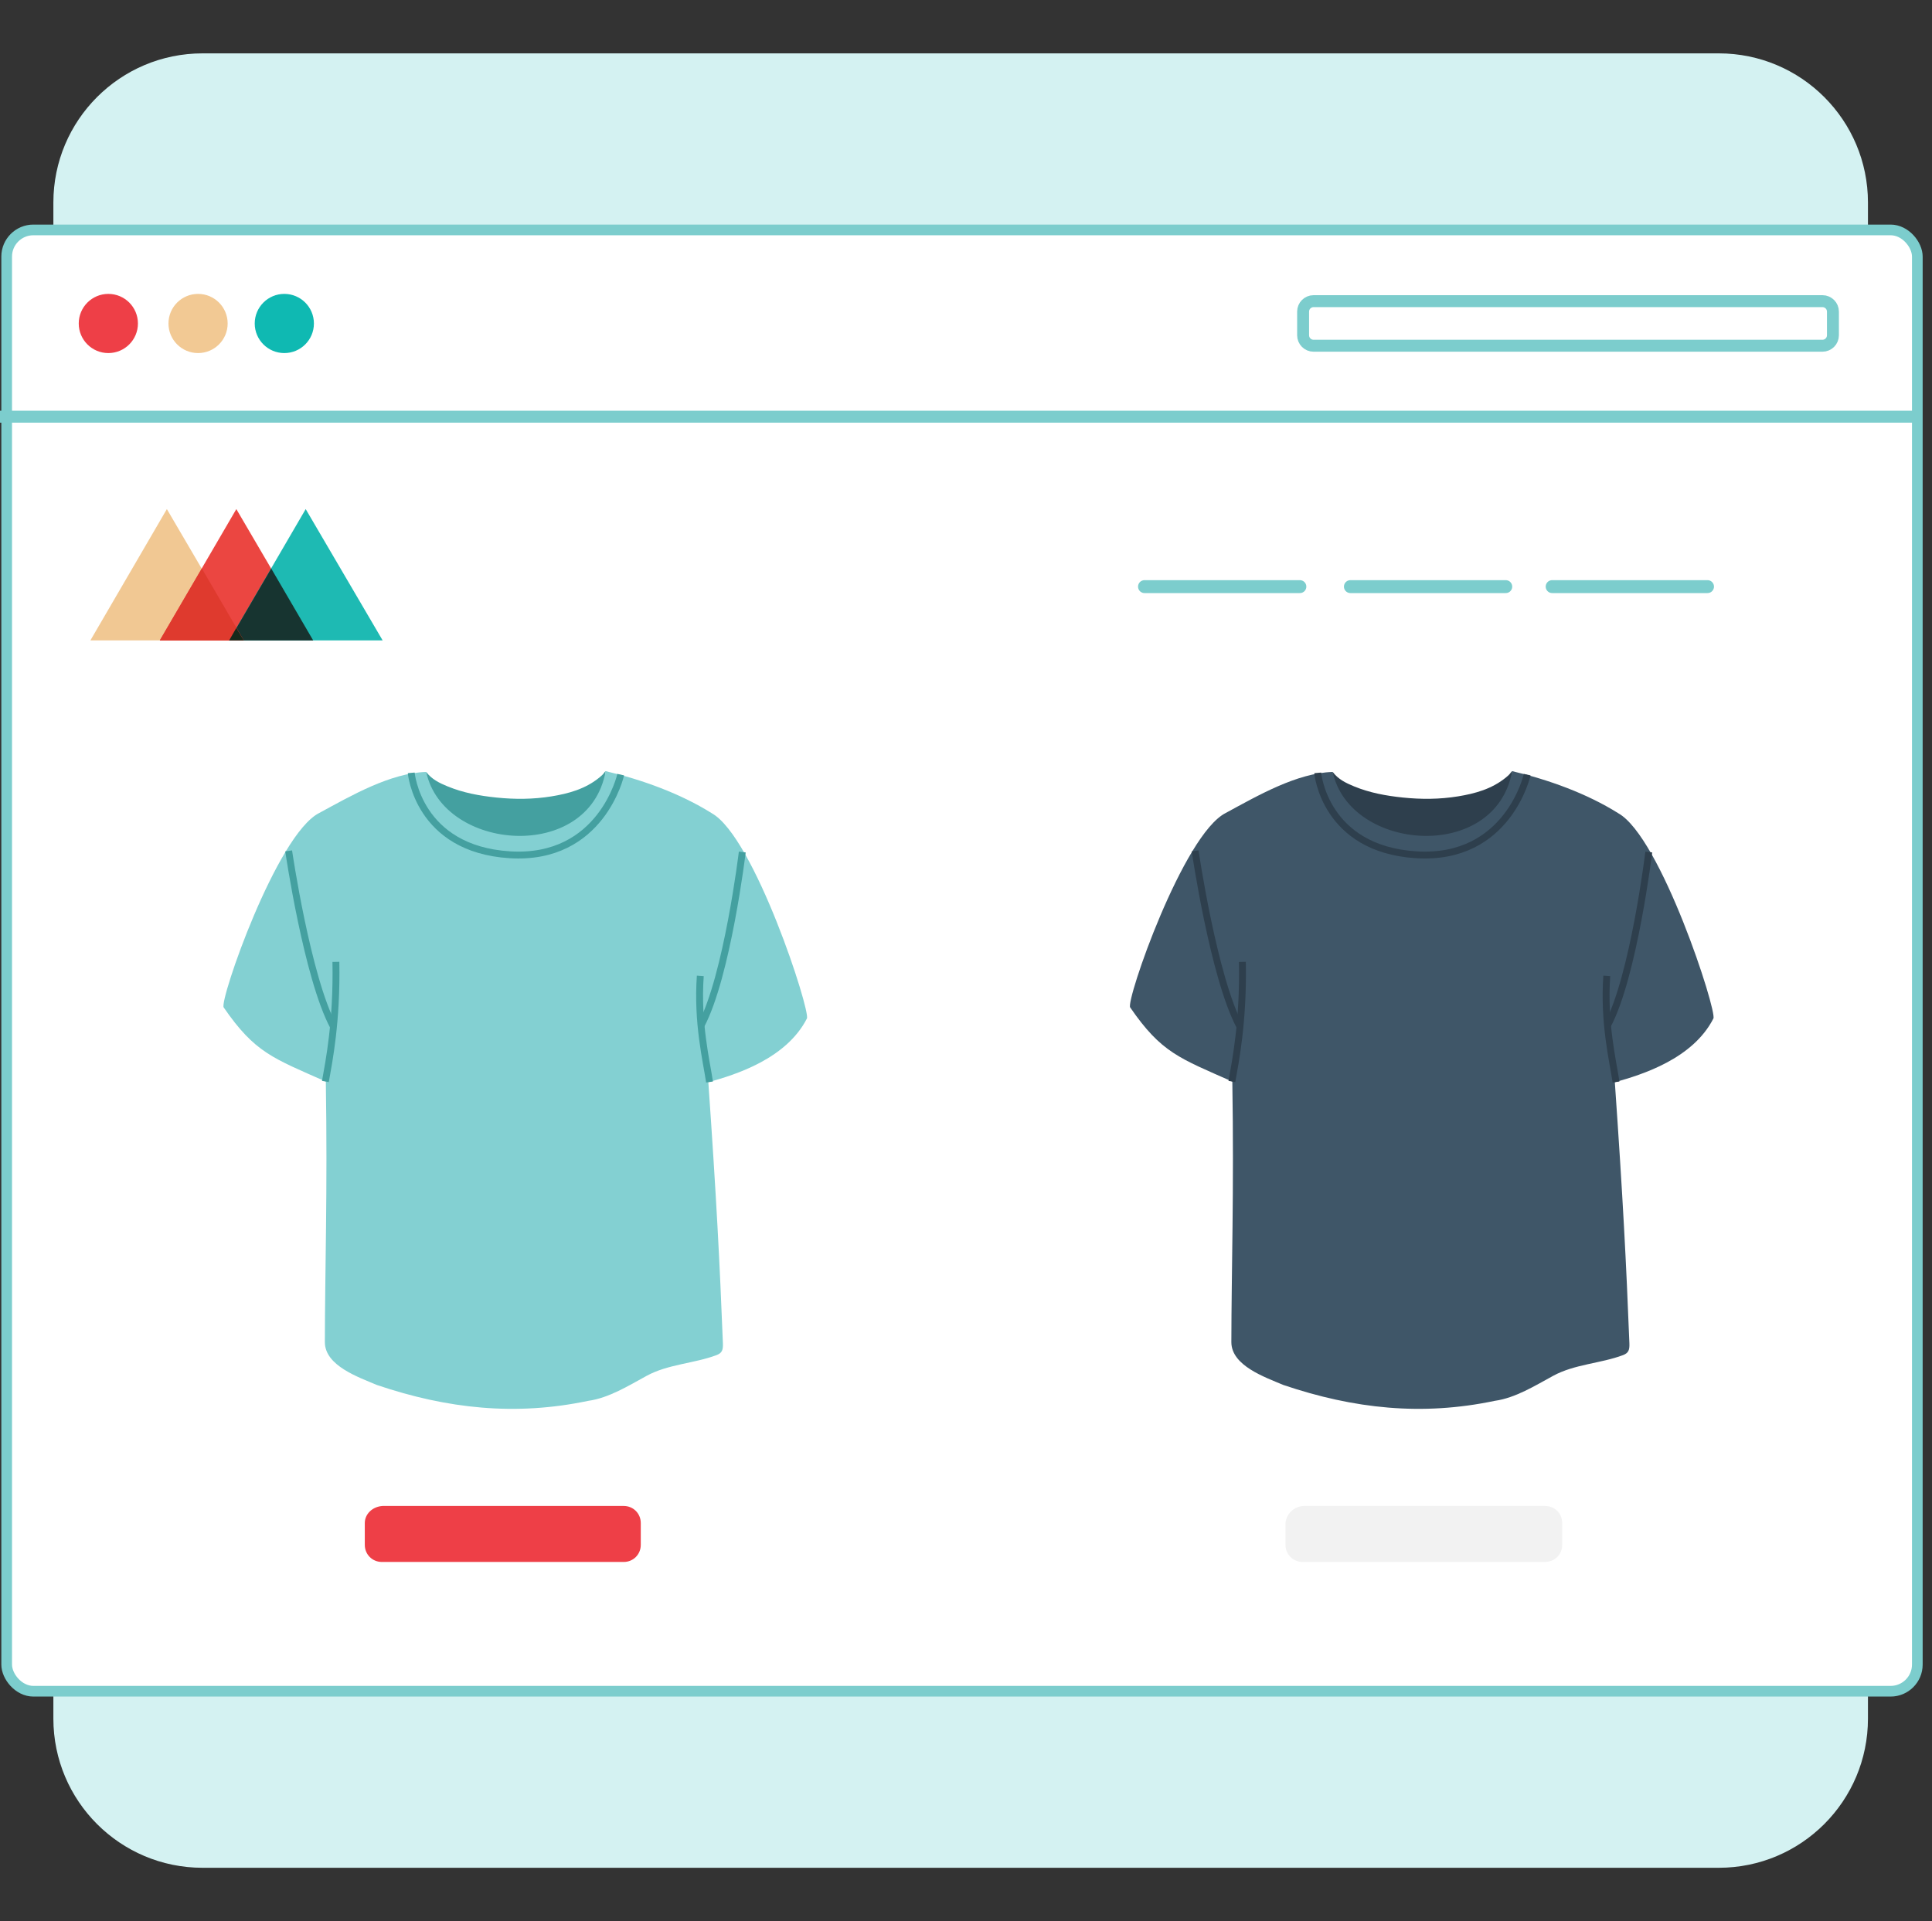 <svg width="181" height="180" viewBox="0 0 181 180" fill="none" xmlns="http://www.w3.org/2000/svg">
<rect x="0" y="0" width="181" height="180" fill="#333333" stroke="none"/>
<path d="M161.023 5H18.977C11.258 5 5 11.258 5 18.977V161.023C5 168.742 11.258 175 18.977 175H161.023C168.742 175 175 168.742 175 161.023V18.977C175 11.258 168.742 5 161.023 5Z" fill="#D4F2F2"/>
<rect x="0.625" y="21.542" width="179" height="136.916" rx="2.5" fill="white" stroke="#7CCDCD"/>
<path d="M10.149 33.081C11.681 33.081 12.922 31.84 12.922 30.309C12.922 28.777 11.681 27.536 10.149 27.536C8.618 27.536 7.377 28.777 7.377 30.309C7.377 31.84 8.618 33.081 10.149 33.081Z" fill="#EE3F47"/>
<path d="M26.637 33.081C28.168 33.081 29.409 31.84 29.409 30.309C29.409 28.777 28.168 27.536 26.637 27.536C25.106 27.536 23.864 28.777 23.864 30.309C23.864 31.84 25.106 33.081 26.637 33.081Z" fill="#0FB9B2"/>
<path d="M18.556 33.081C20.087 33.081 21.328 31.84 21.328 30.309C21.328 28.777 20.087 27.536 18.556 27.536C17.024 27.536 15.783 28.777 15.783 30.309C15.783 31.84 17.024 33.081 18.556 33.081Z" fill="#F2C994"/>
<path d="M170.739 28.216H123.062C122.521 28.216 122.082 28.655 122.082 29.196V31.413C122.082 31.954 122.521 32.393 123.062 32.393H170.739C171.28 32.393 171.719 31.954 171.719 31.413V29.196C171.719 28.655 171.28 28.216 170.739 28.216Z" stroke="#7CCDCD" stroke-width="1.119" stroke-miterlimit="10"/>
<path d="M0 39.042L180 39.042" stroke="#7CCDCD" stroke-width="1.119" stroke-miterlimit="10"/>
<path d="M145.414 54.962H159.97" stroke="#7CCDCD" stroke-width="1.21" stroke-miterlimit="10" stroke-linecap="round"/>
<path d="M126.512 54.963H141.067" stroke="#7CCDCD" stroke-width="1.21" stroke-miterlimit="10" stroke-linecap="round"/>
<path d="M107.223 54.963H121.779" stroke="#7CCDCD" stroke-width="1.21" stroke-miterlimit="10" stroke-linecap="round"/>
<path d="M8.47 59.998L15.633 47.699L22.838 59.998H8.47Z" fill="#F1C893"/>
<path d="M14.973 59.998L22.141 47.699L29.341 59.998H14.973Z" fill="#EB4641"/>
<path d="M21.472 59.998L28.639 47.699L35.846 59.998H21.472Z" fill="#1EBAB3"/>
<path d="M21.472 59.999H29.338L25.408 53.264L21.472 59.999Z" fill="#173430"/>
<path d="M14.973 59.998H22.838L18.909 53.264L14.973 59.998Z" fill="#DF3A2E"/>
<path d="M21.472 59.999H22.835L22.137 58.835L21.472 59.999Z" fill="#15291B"/>
<path d="M35.84 141.099H58.432C59.328 141.099 60.031 141.803 60.031 142.699V144.746C60.031 145.643 59.328 146.346 58.432 146.346H35.776C34.88 146.346 34.176 145.643 34.176 144.746V142.699C34.176 141.867 34.88 141.163 35.84 141.099Z" fill="#EE3F47"/>
<path d="M122.098 141.099H144.754C145.65 141.099 146.354 141.803 146.354 142.699V144.746C146.354 145.643 145.65 146.346 144.754 146.346H122.034C121.138 146.346 120.434 145.643 120.434 144.746V142.699C120.498 141.867 121.202 141.163 122.098 141.099Z" fill="#F2F2F2"/>
<path d="M133.119 79.168C138.376 79.415 141.533 75.506 141.666 72.251C141.62 72.283 141.575 72.328 141.533 72.393C141.412 72.576 141.232 72.725 141.058 72.866C139.756 73.921 138.205 74.352 136.594 74.615C134.88 74.895 133.155 74.903 131.432 74.725C129.867 74.564 128.324 74.283 126.86 73.68C126.1 73.369 125.366 73.013 124.856 72.327C124.856 74.725 127.69 78.915 133.119 79.168Z" fill="#2E3F4D"/>
<path d="M151.605 76.194C148.644 74.332 145.018 73.039 141.666 72.251C140.118 80.85 126.456 79.794 124.855 72.327C121.498 72.422 117.841 74.54 114.839 76.168C110.846 78.17 105.457 93.772 105.881 94.389C108.806 98.641 110.496 99.139 115.451 101.339C115.616 111.596 115.369 119.02 115.36 125.745C115.357 127.958 118.51 129.033 120.237 129.766C126.855 132.003 133.236 132.682 140.037 131.25C141.968 130.985 143.831 129.818 145.514 128.903C147.527 127.809 149.955 127.755 152.063 126.963C152.567 126.766 152.675 126.489 152.65 125.858C152.347 118.2 152.05 112.379 151.286 101.396C153.858 100.687 158.6 99.196 160.52 95.426C160.872 94.734 155.6 78.411 151.605 76.195V76.194ZM121.755 125.744C121.766 125.782 121.769 125.824 121.778 125.863C121.77 125.823 121.764 125.783 121.755 125.744Z" fill="#3F5668"/>
<path d="M123.45 72.412C123.45 72.412 124.074 79.55 132.683 80.088C141.292 80.626 143.075 72.58 143.075 72.58" stroke="#2E3F4D" stroke-width="0.645" stroke-miterlimit="10"/>
<path d="M154.466 79.829C154.466 79.829 153.051 91.477 150.599 96.081" stroke="#2E3F4D" stroke-width="0.645" stroke-miterlimit="10"/>
<path d="M151.399 101.378C151.097 99.372 150.224 95.817 150.532 91.432" stroke="#2E3F4D" stroke-width="0.645" stroke-miterlimit="10"/>
<path d="M111.966 79.723C111.966 79.723 113.697 91.581 116.16 96.185" stroke="#2E3F4D" stroke-width="0.645" stroke-miterlimit="10"/>
<path d="M115.411 101.33C115.746 99.429 116.499 95.726 116.394 90.121" stroke="#2E3F4D" stroke-width="0.645" stroke-miterlimit="10"/>
<path d="M48.194 79.168C53.45 79.415 56.606 75.506 56.74 72.251C56.694 72.283 56.649 72.328 56.606 72.393C56.487 72.576 56.306 72.725 56.132 72.866C54.83 73.921 53.279 74.352 51.669 74.615C49.954 74.895 48.23 74.903 46.506 74.725C44.941 74.564 43.399 74.283 41.934 73.68C41.174 73.369 40.44 73.013 39.93 72.327C39.93 74.725 42.764 78.915 48.194 79.168Z" fill="#44A0A0"/>
<path d="M66.68 76.194C63.719 74.332 60.093 73.039 56.741 72.251C55.193 80.85 41.531 79.794 39.93 72.327C36.573 72.422 32.916 74.54 29.915 76.168C25.921 78.17 20.532 93.772 20.956 94.389C23.882 98.641 25.572 99.139 30.526 101.339C30.692 111.596 30.444 119.02 30.435 125.745C30.432 127.958 33.585 129.033 35.312 129.766C41.93 132.003 48.311 132.682 55.112 131.25C57.043 130.985 58.907 129.818 60.589 128.903C62.602 127.809 65.03 127.755 67.138 126.963C67.643 126.766 67.751 126.489 67.725 125.858C67.422 118.2 67.126 112.379 66.361 101.396C68.934 100.687 73.675 99.196 75.595 95.426C75.948 94.734 70.675 78.411 66.68 76.195V76.194ZM36.831 125.744C36.841 125.782 36.844 125.824 36.853 125.863C36.845 125.823 36.839 125.783 36.831 125.744Z" fill="#83D0D2"/>
<path d="M38.526 72.411C38.526 72.411 39.15 79.549 47.759 80.087C56.368 80.625 58.151 72.579 58.151 72.579" stroke="#44A0A0" stroke-width="0.645" stroke-miterlimit="10"/>
<path d="M69.541 79.829C69.541 79.829 68.127 91.477 65.675 96.081" stroke="#44A0A0" stroke-width="0.645" stroke-miterlimit="10"/>
<path d="M66.474 101.378C66.172 99.372 65.299 95.818 65.607 91.433" stroke="#44A0A0" stroke-width="0.645" stroke-miterlimit="10"/>
<path d="M27.043 79.723C27.043 79.723 28.774 91.581 31.237 96.185" stroke="#44A0A0" stroke-width="0.645" stroke-miterlimit="10"/>
<path d="M30.486 101.329C30.822 99.428 31.574 95.725 31.469 90.12" stroke="#44A0A0" stroke-width="0.645" stroke-miterlimit="10"/>
</svg>
